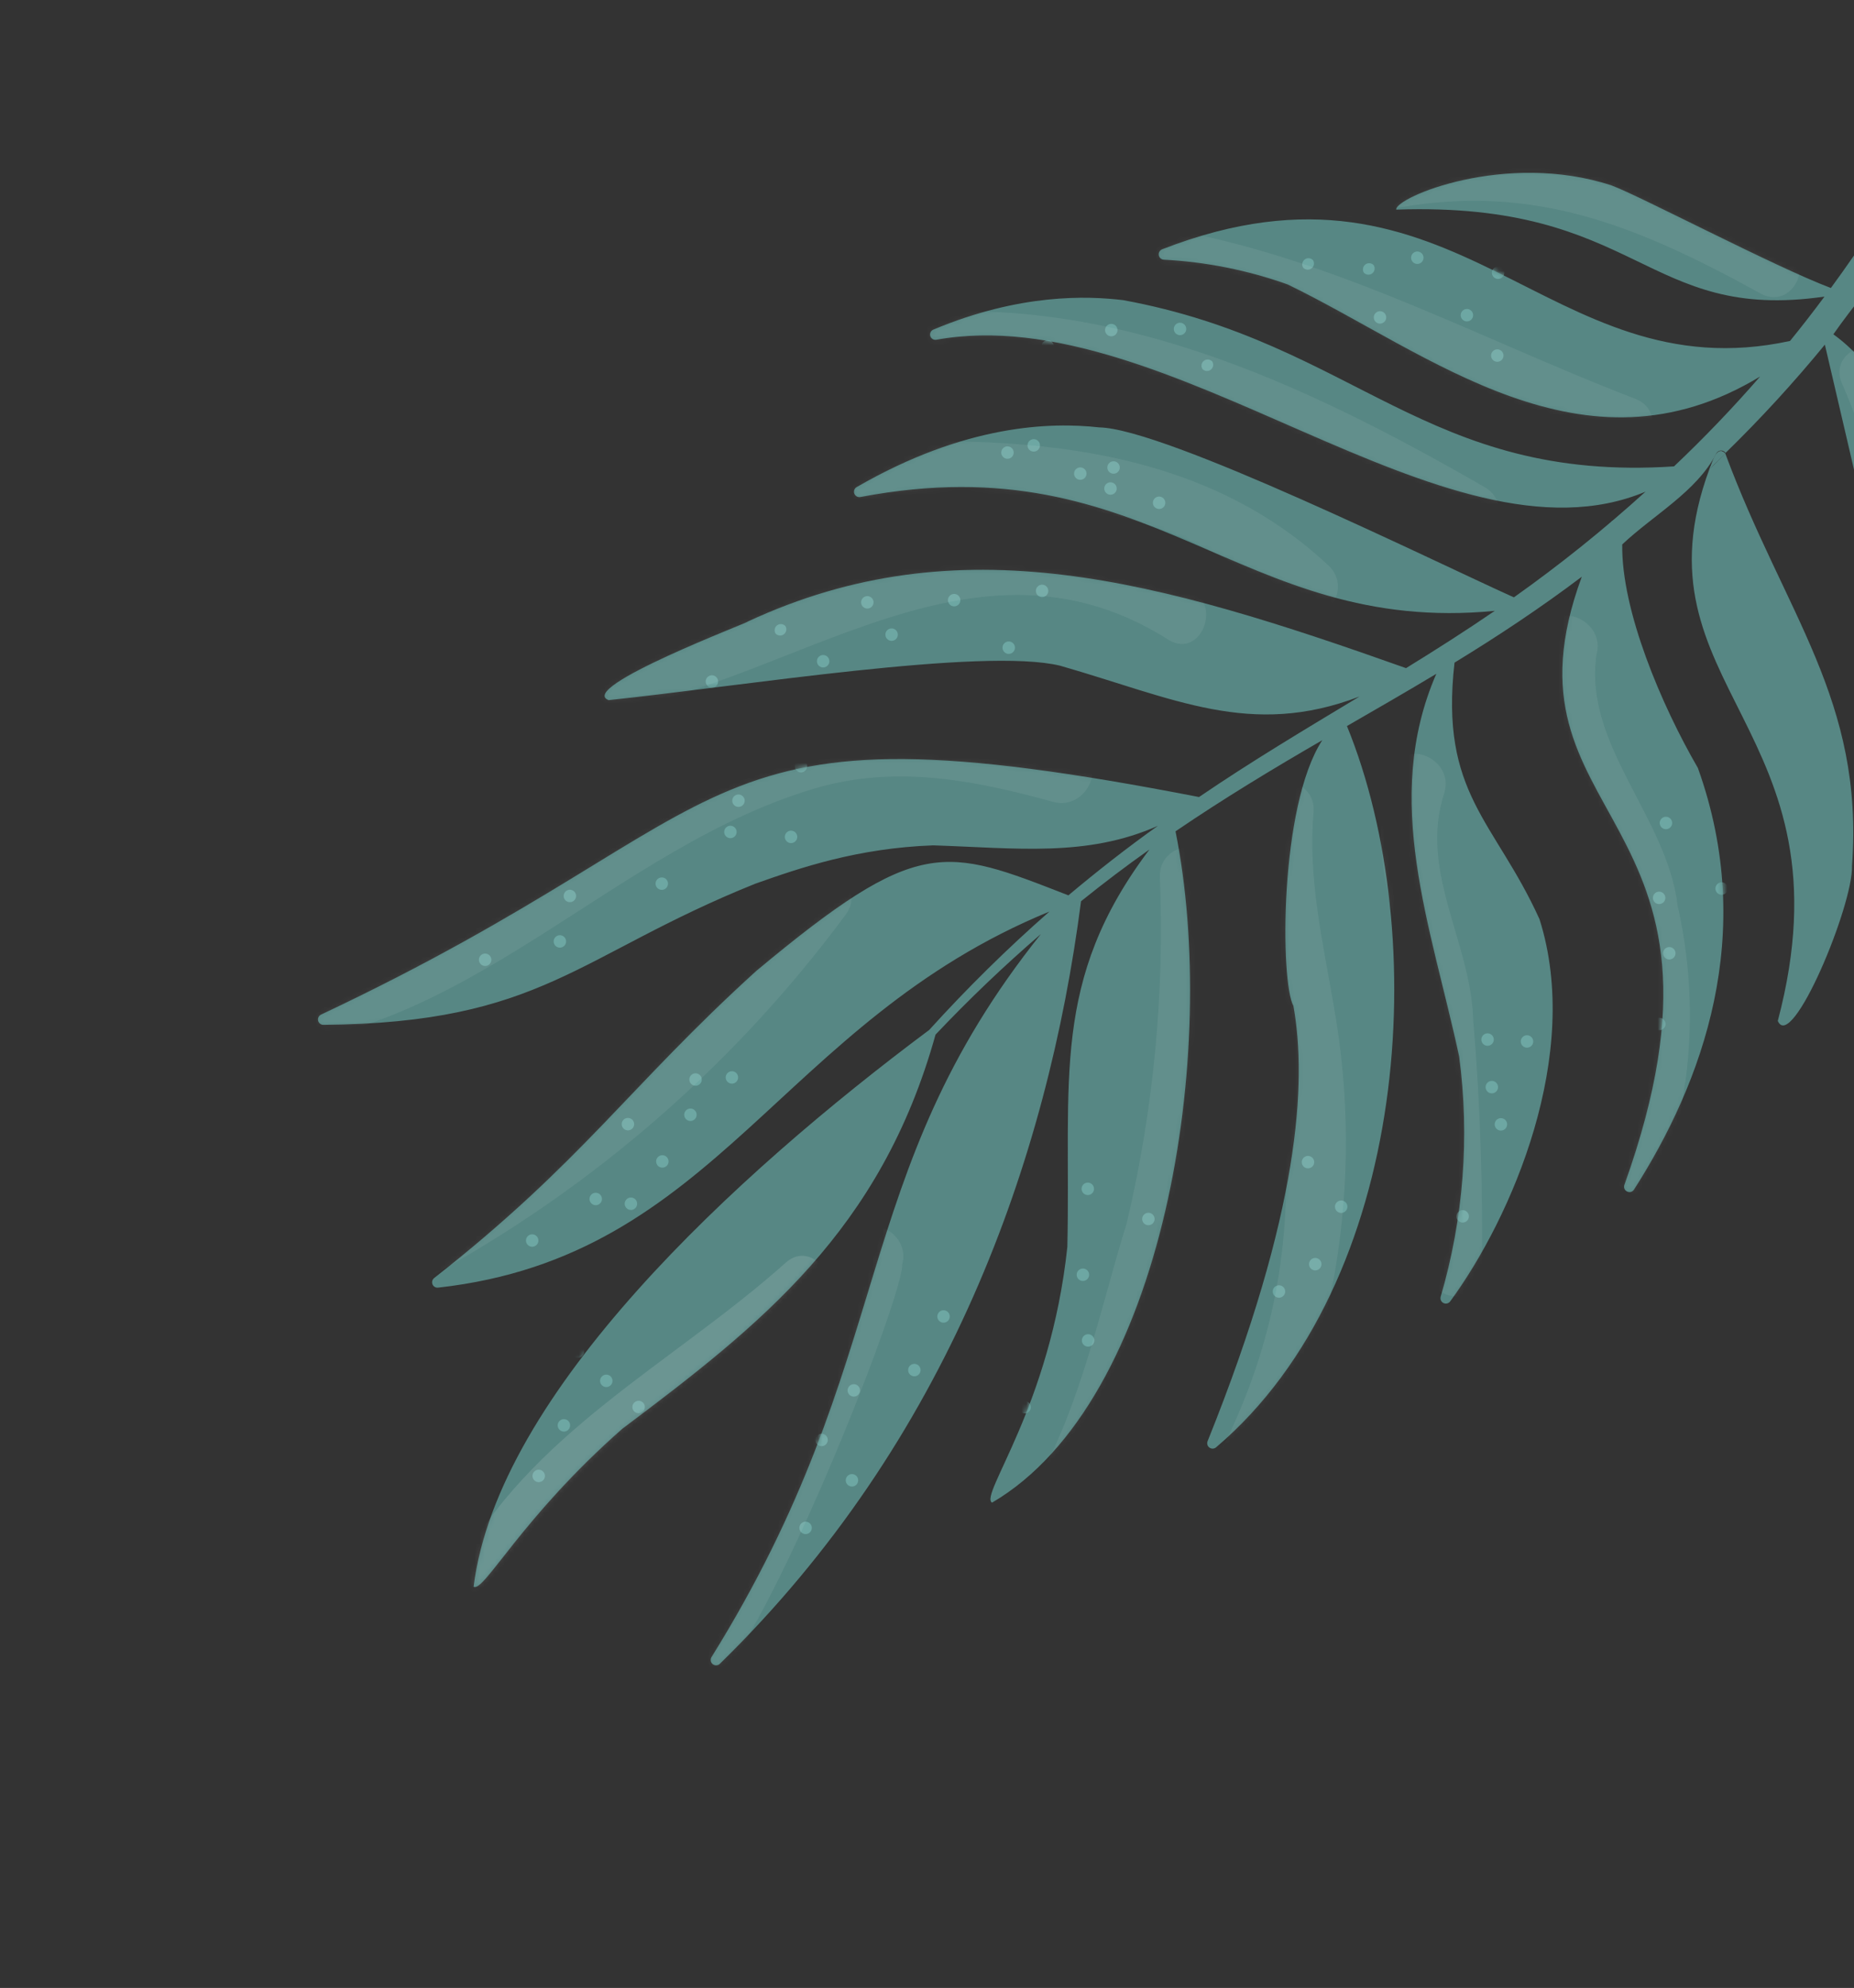 <svg xmlns="http://www.w3.org/2000/svg" width="373" height="400" viewBox="0 0 373 400" fill="none"><rect x="0" y="0" width="373" height="400" fill="#333333" stroke="none"/><g clip-path="url(#clip0_235_3700)"><path d="M343.932 94.317C345.086 93.349 346.066 92.29 347.107 91.259C359.194 123.767 375.029 140.78 372.601 174.223C372.835 182.209 360.454 211.854 357.669 205.421C373.301 146.242 327.646 138.333 343.932 94.317Z" fill="#578784"></path><path d="M336.787 93.843C342.855 88.094 348.631 82.065 354.113 75.759C318.498 97.357 287.68 71.093 259.051 57.23C251.028 54.372 242.632 52.695 234.126 52.253C233.881 52.235 233.649 52.135 233.468 51.968C233.287 51.802 233.168 51.578 233.131 51.335C233.093 51.092 233.14 50.843 233.263 50.63C233.386 50.416 233.577 50.251 233.806 50.161C293.546 26.916 311.068 79.228 360.126 68.607C362.509 65.683 364.81 62.708 367.064 59.676C330.822 64.927 329.951 40.486 280.892 42.18C280.68 39.702 302.933 30.344 324.189 37.299C329.866 39.377 356.963 53.642 368.348 57.95C374.815 49.119 380.778 39.931 386.209 30.429C387.069 28.665 390.722 32.127 391.732 32.322C388.179 44.489 376.476 56.318 368.85 67.263C384.222 78.43 396.654 108.819 394.111 128.889C394.155 136.718 391.871 167.662 387.689 162.775C381.027 128.623 374.311 99.984 367.139 69.348C360.887 76.974 354.217 84.248 347.159 91.135C347.055 90.976 346.91 90.848 346.74 90.763C346.57 90.678 346.381 90.641 346.191 90.653C346.002 90.666 345.819 90.729 345.662 90.836C345.505 90.943 345.38 91.09 345.298 91.261C341.301 98.963 332.641 103.616 326.371 109.548C326.178 122.906 334.308 141.961 341.593 154.528C353.605 188.024 342.515 217.825 328.711 239.403C328.56 239.616 328.339 239.767 328.086 239.83C327.834 239.893 327.567 239.863 327.335 239.745C327.103 239.628 326.92 239.431 326.821 239.19C326.722 238.949 326.713 238.681 326.796 238.434C354.125 162.101 299.778 166.188 318.235 116.043C310.005 122.264 301.415 127.961 292.628 133.33C289.626 159.764 300.729 165.095 309.729 184.954C318.347 212.134 304.199 244.876 291.771 261.837C291.623 262.046 291.407 262.195 291.16 262.26C290.913 262.324 290.651 262.299 290.421 262.19C290.19 262.08 290.006 261.893 289.9 261.661C289.794 261.429 289.773 261.166 289.841 260.92C294.438 245.239 295.705 228.769 293.559 212.568C287.911 186.278 277.932 160.967 288.968 135.577C283.011 139.162 276.989 142.624 270.988 146.088C288.118 188.071 283.713 258.001 244.691 291.191C244.511 291.357 244.28 291.457 244.036 291.475C243.791 291.492 243.548 291.427 243.346 291.289C243.144 291.151 242.994 290.949 242.921 290.715C242.848 290.481 242.857 290.23 242.945 290.002C261.54 243.793 262.955 217.787 260.215 202.388C257.56 197.655 257.361 162.208 266.024 148.937C255.992 154.743 246.07 160.752 236.499 167.272C245.355 211.322 234.442 281.957 199.584 302.349C196.958 300.837 211.335 282.987 214.735 250.89C215.49 217.257 211.303 197.37 231.251 170.93C226.548 174.261 221.962 177.731 217.492 181.339C210.719 233.573 190.68 289.962 144.863 334.735C144.679 334.934 144.428 335.056 144.158 335.079C143.889 335.102 143.621 335.024 143.406 334.859C143.192 334.694 143.047 334.456 142.999 334.19C142.951 333.923 143.005 333.649 143.149 333.42C180.921 272.667 170.274 236.885 209.421 187.937C202.014 194.318 194.938 201.072 188.218 208.174C177.212 247.679 152.959 266.602 125.222 287.466C104.946 305.293 97.344 320.484 95.28 319.267C100.126 280.293 147.911 236.365 186.954 207.229C194.55 198.835 202.623 190.883 211.131 183.414C156.763 205.749 144.435 252.793 88.197 259.078C87.959 259.118 87.715 259.077 87.502 258.963C87.29 258.848 87.122 258.666 87.025 258.446C86.928 258.225 86.907 257.978 86.965 257.745C87.024 257.511 87.159 257.303 87.349 257.154C117.282 233.66 126.433 218.721 152.119 195.39C184.877 168.068 189.913 170.39 214.944 180.154C220.712 175.312 226.749 170.579 232.939 166.17C218.613 172.531 204.474 170.634 187.736 170.093C172.474 170.653 160.989 174.611 151.953 177.81C115.965 192.288 109.202 205.831 65.036 206.209C64.793 206.204 64.558 206.118 64.37 205.963C64.182 205.808 64.051 205.595 63.999 205.357C63.947 205.119 63.976 204.871 64.083 204.652C64.189 204.433 64.366 204.256 64.585 204.149C153.427 162.276 136.607 140.014 241.228 160.372C251.732 153.206 262.649 146.697 273.528 140.141C251.603 148.555 236.204 140.518 213.258 133.939C197.697 130.208 149.037 138.095 122.441 140.873C115.916 138.347 151.216 125.017 150.375 125.093C193.035 105.233 232.979 116.716 282.878 134.436C288.934 130.709 294.912 126.89 300.733 122.908C249.072 127.946 231.81 88.828 173.059 100.014C172.807 100.053 172.549 100.001 172.331 99.868C172.113 99.734 171.949 99.529 171.868 99.287C171.787 99.044 171.794 98.781 171.888 98.544C171.981 98.306 172.156 98.109 172.381 97.988C194.278 85.349 211.379 84.917 221.153 85.995C234.38 86.219 288.32 112.876 304.573 120.196C313.819 113.64 322.665 106.537 331.062 98.924C290.72 115.876 235.157 59.923 188.341 68.366C188.078 68.405 187.811 68.345 187.59 68.197C187.369 68.049 187.211 67.825 187.147 67.567C187.083 67.309 187.117 67.037 187.242 66.803C187.368 66.569 187.576 66.39 187.826 66.301C205.171 59.037 218.749 59.517 225.975 60.393C272.757 68.989 286.84 97.127 336.787 93.843Z" fill="#578784"></path><mask id="mask0_235_3700" style="mask-type:luminance" maskUnits="userSpaceOnUse" x="63" y="29" width="332" height="307"><path d="M336.787 93.844C342.855 88.094 348.631 82.066 354.113 75.759C318.498 97.358 287.68 71.094 259.051 57.23C251.028 54.372 242.632 52.696 234.126 52.253C233.881 52.236 233.649 52.136 233.468 51.969C233.287 51.802 233.168 51.579 233.131 51.335C233.093 51.092 233.14 50.843 233.263 50.63C233.386 50.417 233.577 50.252 233.806 50.162C293.546 26.917 311.068 79.229 360.126 68.608C362.509 65.683 364.81 62.709 367.064 59.677C330.822 64.927 329.951 40.486 280.892 42.18C280.68 39.703 302.933 30.345 324.189 37.3C329.866 39.378 356.963 53.642 368.348 57.95C374.815 49.12 380.778 39.932 386.209 30.429C387.069 28.666 390.722 32.128 391.732 32.323C388.179 44.489 376.476 56.318 368.85 67.263C384.222 78.43 396.654 108.82 394.111 128.889C394.155 136.719 391.871 167.663 387.689 162.775C381.027 128.624 374.311 99.984 367.139 69.348C360.887 76.975 354.217 84.249 347.159 91.135C347.055 90.976 346.91 90.848 346.74 90.763C346.57 90.679 346.381 90.641 346.191 90.654C346.002 90.667 345.819 90.73 345.662 90.837C345.505 90.943 345.38 91.09 345.298 91.261C341.301 98.963 332.641 103.617 326.371 109.548C326.178 122.906 334.308 141.962 341.593 154.529C353.605 188.025 342.515 217.826 328.711 239.404C328.56 239.616 328.339 239.768 328.086 239.831C327.834 239.894 327.567 239.863 327.335 239.746C327.103 239.628 326.92 239.431 326.821 239.19C326.722 238.95 326.713 238.681 326.796 238.435C354.125 162.101 299.778 166.188 318.235 116.044C310.005 122.264 301.415 127.961 292.628 133.331C289.626 159.764 300.729 165.095 309.729 184.954C318.347 212.135 304.199 244.876 291.771 261.838C291.623 262.046 291.407 262.196 291.16 262.26C290.913 262.325 290.651 262.3 290.421 262.19C290.19 262.081 290.006 261.893 289.9 261.661C289.794 261.429 289.773 261.167 289.841 260.921C294.438 245.239 295.705 228.769 293.559 212.569C287.911 186.278 277.932 160.967 288.968 135.577C283.011 139.162 276.989 142.625 270.988 146.089C288.118 188.071 283.713 258.002 244.691 291.191C244.511 291.357 244.28 291.457 244.036 291.475C243.791 291.493 243.548 291.428 243.346 291.29C243.144 291.152 242.994 290.949 242.921 290.716C242.848 290.482 242.857 290.23 242.945 290.002C261.54 243.793 262.955 217.788 260.215 202.388C257.56 197.656 257.361 162.208 266.024 148.938C255.992 154.744 246.07 160.752 236.499 167.272C245.355 211.323 234.442 281.958 199.584 302.35C196.958 300.838 211.335 282.988 214.735 250.89C215.49 217.258 211.303 197.371 231.251 170.93C226.548 174.261 221.962 177.731 217.492 181.34C210.719 233.573 190.68 289.962 144.863 334.736C144.679 334.934 144.428 335.057 144.158 335.08C143.889 335.103 143.621 335.024 143.406 334.86C143.192 334.695 143.047 334.456 142.999 334.19C142.951 333.924 143.005 333.649 143.149 333.421C180.921 272.667 170.274 236.885 209.421 187.937C202.014 194.318 194.938 201.073 188.218 208.174C177.212 247.679 152.959 266.602 125.222 287.467C104.946 305.293 97.344 320.485 95.28 319.268C100.126 280.294 147.911 236.366 186.954 207.23C194.55 198.835 202.623 190.884 211.131 183.414C156.763 205.749 144.435 252.794 88.197 259.078C87.959 259.118 87.715 259.078 87.502 258.963C87.29 258.849 87.122 258.667 87.025 258.446C86.928 258.226 86.907 257.979 86.965 257.745C87.024 257.511 87.159 257.303 87.349 257.155C117.282 233.66 126.433 218.722 152.119 195.39C184.877 168.069 189.913 170.39 214.944 180.155C220.712 175.313 226.749 170.58 232.939 166.17C218.613 172.532 204.474 170.635 187.736 170.093C172.474 170.653 160.989 174.611 151.953 177.811C115.965 192.288 109.202 205.831 65.036 206.21C64.793 206.205 64.558 206.118 64.37 205.963C64.182 205.809 64.051 205.595 63.999 205.358C63.947 205.12 63.976 204.871 64.083 204.652C64.189 204.433 64.366 204.256 64.585 204.15C153.427 162.277 136.607 140.014 241.228 160.372C251.732 153.207 262.649 146.697 273.528 140.142C251.603 148.555 236.204 140.519 213.258 133.94C197.697 130.208 149.037 138.095 122.441 140.873C115.916 138.347 151.216 125.018 150.375 125.094C193.035 105.233 232.979 116.717 282.878 134.436C288.934 130.71 294.912 126.891 300.733 122.909C249.072 127.947 231.81 88.828 173.059 100.015C172.807 100.053 172.549 100.001 172.331 99.868C172.113 99.735 171.949 99.529 171.868 99.287C171.787 99.045 171.794 98.782 171.888 98.544C171.981 98.307 172.156 98.11 172.381 97.988C194.278 85.349 211.379 84.918 221.153 85.995C234.38 86.219 288.32 112.877 304.573 120.197C313.819 113.641 322.665 106.537 331.062 98.925C290.72 115.877 235.157 59.923 188.341 68.367C188.078 68.406 187.811 68.345 187.59 68.197C187.369 68.05 187.211 67.825 187.147 67.567C187.083 67.309 187.117 67.037 187.242 66.803C187.368 66.569 187.576 66.39 187.826 66.301C205.171 59.038 218.749 59.517 225.975 60.394C272.757 68.989 286.84 97.128 336.787 93.844Z" fill="white"></path></mask><g mask="url(#mask0_235_3700)"><path d="M122.974 277.082C122.773 276.817 122.476 276.644 122.147 276.599C121.818 276.554 121.485 276.642 121.221 276.843C120.956 277.044 120.783 277.342 120.738 277.67C120.693 277.999 120.781 278.333 120.982 278.597C121.183 278.861 121.48 279.035 121.809 279.079C122.138 279.124 122.472 279.036 122.736 278.835C123 278.635 123.174 278.337 123.218 278.008C123.263 277.679 123.175 277.346 122.974 277.082Z" fill="#6DA7A3"></path><path d="M114.452 286.045C114.353 285.914 114.23 285.803 114.088 285.719C113.946 285.636 113.79 285.581 113.627 285.558C113.464 285.534 113.299 285.544 113.139 285.585C112.98 285.625 112.83 285.697 112.699 285.796C112.568 285.895 112.457 286.018 112.373 286.16C112.289 286.301 112.234 286.458 112.211 286.621C112.188 286.784 112.197 286.949 112.238 287.109C112.279 287.268 112.351 287.418 112.45 287.549C112.649 287.815 112.946 287.99 113.275 288.037C113.603 288.083 113.937 287.998 114.203 287.798C114.468 287.599 114.644 287.302 114.69 286.973C114.737 286.645 114.651 286.311 114.452 286.045Z" fill="#6DA7A3"></path><path d="M117.265 271.195C117.065 270.929 116.769 270.754 116.44 270.707C116.111 270.66 115.777 270.746 115.512 270.945C115.246 271.145 115.071 271.442 115.024 271.77C114.977 272.099 115.063 272.433 115.262 272.698C115.462 272.964 115.759 273.139 116.087 273.186C116.416 273.233 116.75 273.147 117.015 272.948C117.281 272.748 117.456 272.452 117.503 272.123C117.55 271.794 117.464 271.46 117.265 271.195Z" fill="#6DA7A3"></path><path d="M109.382 296.219C109.182 295.953 108.886 295.778 108.557 295.731C108.228 295.684 107.894 295.77 107.629 295.969C107.363 296.169 107.188 296.465 107.141 296.794C107.095 297.123 107.18 297.457 107.38 297.722C107.579 297.988 107.876 298.163 108.205 298.21C108.533 298.257 108.867 298.171 109.133 297.972C109.398 297.772 109.574 297.475 109.62 297.147C109.667 296.818 109.581 296.484 109.382 296.219Z" fill="#6DA7A3"></path><path d="M129.483 282.354C129.284 282.088 128.987 281.913 128.659 281.866C128.33 281.819 127.996 281.905 127.73 282.105C127.465 282.304 127.29 282.601 127.243 282.929C127.196 283.258 127.282 283.592 127.481 283.858C127.58 283.989 127.704 284.1 127.845 284.183C127.987 284.267 128.143 284.322 128.306 284.345C128.635 284.392 128.969 284.306 129.234 284.107C129.366 284.008 129.476 283.884 129.56 283.743C129.644 283.601 129.699 283.445 129.722 283.282C129.745 283.119 129.736 282.953 129.695 282.794C129.654 282.635 129.582 282.485 129.483 282.354Z" fill="#6DA7A3"></path><path d="M166.292 288.977C166.093 288.711 165.796 288.536 165.467 288.489C165.138 288.443 164.805 288.528 164.539 288.728C164.274 288.927 164.098 289.224 164.051 289.553C164.005 289.881 164.09 290.215 164.29 290.481C164.389 290.612 164.512 290.723 164.654 290.807C164.795 290.89 164.952 290.945 165.115 290.968C165.277 290.991 165.443 290.982 165.602 290.941C165.762 290.9 165.911 290.829 166.043 290.73C166.174 290.631 166.285 290.507 166.369 290.366C166.452 290.224 166.507 290.068 166.53 289.905C166.554 289.742 166.544 289.576 166.504 289.417C166.463 289.258 166.391 289.108 166.292 288.977Z" fill="#6DA7A3"></path><path d="M163.072 306.668C162.871 306.403 162.573 306.23 162.245 306.185C161.916 306.14 161.582 306.228 161.318 306.429C161.054 306.63 160.88 306.927 160.836 307.256C160.791 307.585 160.879 307.919 161.08 308.183C161.28 308.447 161.578 308.621 161.907 308.665C162.236 308.71 162.569 308.622 162.833 308.421C163.098 308.22 163.271 307.923 163.316 307.594C163.361 307.265 163.273 306.932 163.072 306.668Z" fill="#6DA7A3"></path><path d="M172.405 297.101C172.206 296.836 171.909 296.66 171.58 296.614C171.251 296.567 170.918 296.653 170.652 296.852C170.387 297.052 170.211 297.348 170.164 297.677C170.118 298.006 170.203 298.34 170.403 298.605C170.602 298.871 170.899 299.046 171.228 299.093C171.556 299.14 171.89 299.054 172.156 298.854C172.421 298.655 172.597 298.358 172.644 298.03C172.69 297.701 172.604 297.367 172.405 297.101Z" fill="#6DA7A3"></path><path d="M172.776 279.012C172.577 278.747 172.28 278.571 171.951 278.524C171.623 278.478 171.289 278.563 171.023 278.763C170.758 278.962 170.582 279.259 170.536 279.588C170.489 279.916 170.575 280.25 170.774 280.516C170.973 280.781 171.27 280.957 171.599 281.003C171.928 281.05 172.261 280.964 172.527 280.765C172.792 280.566 172.968 280.269 173.015 279.94C173.061 279.611 172.976 279.278 172.776 279.012Z" fill="#6DA7A3"></path><path d="M184.956 274.922C184.757 274.657 184.46 274.481 184.131 274.435C183.802 274.388 183.469 274.474 183.203 274.673C182.938 274.872 182.762 275.169 182.715 275.498C182.669 275.827 182.754 276.16 182.954 276.426C183.153 276.691 183.45 276.867 183.779 276.914C184.107 276.96 184.441 276.875 184.707 276.675C184.972 276.476 185.148 276.179 185.195 275.85C185.241 275.522 185.156 275.188 184.956 274.922Z" fill="#6DA7A3"></path><path d="M190.827 264.134C190.628 263.869 190.331 263.693 190.002 263.646C189.674 263.6 189.34 263.686 189.074 263.885C188.809 264.084 188.633 264.381 188.587 264.71C188.54 265.039 188.626 265.372 188.825 265.638C189.024 265.903 189.321 266.079 189.65 266.126C189.979 266.172 190.312 266.087 190.578 265.887C190.843 265.688 191.019 265.391 191.066 265.062C191.112 264.734 191.027 264.4 190.827 264.134Z" fill="#6DA7A3"></path><path d="M219.904 268.95C219.703 268.685 219.405 268.512 219.077 268.467C218.748 268.422 218.414 268.51 218.15 268.711C217.886 268.912 217.712 269.21 217.668 269.539C217.623 269.868 217.711 270.201 217.912 270.465C218.011 270.596 218.135 270.706 218.277 270.789C218.419 270.871 218.576 270.925 218.739 270.948C218.902 270.97 219.068 270.96 219.227 270.918C219.385 270.876 219.535 270.803 219.665 270.704C219.796 270.604 219.906 270.48 219.989 270.338C220.072 270.196 220.126 270.039 220.148 269.876C220.17 269.713 220.16 269.548 220.118 269.389C220.076 269.23 220.004 269.081 219.904 268.95Z" fill="#6DA7A3"></path><path d="M207.131 282.385C206.93 282.121 206.632 281.947 206.303 281.903C205.974 281.858 205.641 281.946 205.377 282.147C205.113 282.348 204.939 282.645 204.894 282.974C204.85 283.303 204.937 283.636 205.138 283.901C205.339 284.165 205.637 284.338 205.966 284.383C206.295 284.428 206.628 284.34 206.892 284.139C207.157 283.938 207.33 283.641 207.375 283.312C207.42 282.983 207.332 282.649 207.131 282.385Z" fill="#6DA7A3"></path><path d="M218.866 255.741C218.767 255.61 218.644 255.499 218.502 255.415C218.361 255.332 218.204 255.277 218.041 255.253C217.878 255.23 217.713 255.239 217.553 255.28C217.394 255.321 217.245 255.393 217.113 255.492C216.982 255.591 216.871 255.714 216.787 255.856C216.703 255.997 216.648 256.154 216.625 256.317C216.602 256.479 216.611 256.645 216.652 256.804C216.693 256.964 216.765 257.113 216.864 257.245C217.063 257.51 217.36 257.686 217.689 257.732C218.017 257.779 218.351 257.693 218.617 257.494C218.882 257.295 219.058 256.998 219.104 256.669C219.151 256.34 219.065 256.007 218.866 255.741Z" fill="#6DA7A3"></path><path d="M232.042 244.522C231.843 244.256 231.546 244.081 231.217 244.034C230.888 243.987 230.555 244.073 230.289 244.273C230.024 244.472 229.848 244.769 229.801 245.097C229.755 245.426 229.84 245.76 230.04 246.026C230.239 246.291 230.536 246.467 230.865 246.513C231.193 246.56 231.527 246.474 231.793 246.275C232.058 246.075 232.234 245.779 232.28 245.45C232.327 245.121 232.241 244.787 232.042 244.522Z" fill="#6DA7A3"></path><path d="M219.85 238.454C219.651 238.188 219.354 238.013 219.026 237.966C218.697 237.92 218.363 238.005 218.097 238.205C217.832 238.404 217.656 238.701 217.61 239.03C217.563 239.358 217.649 239.692 217.848 239.958C217.947 240.089 218.071 240.2 218.212 240.284C218.354 240.367 218.51 240.422 218.673 240.445C218.836 240.469 219.002 240.459 219.161 240.418C219.32 240.378 219.47 240.306 219.601 240.207C219.733 240.108 219.843 239.985 219.927 239.843C220.011 239.701 220.066 239.545 220.089 239.382C220.112 239.219 220.103 239.054 220.062 238.894C220.021 238.735 219.949 238.585 219.85 238.454Z" fill="#6DA7A3"></path><path d="M270.831 242.049C270.632 241.783 270.335 241.608 270.006 241.561C269.677 241.514 269.344 241.6 269.078 241.799C268.813 241.999 268.637 242.296 268.59 242.624C268.544 242.953 268.629 243.287 268.829 243.552C269.028 243.818 269.325 243.993 269.654 244.04C269.982 244.087 270.316 244.001 270.582 243.802C270.847 243.602 271.023 243.306 271.07 242.977C271.116 242.648 271.031 242.314 270.831 242.049Z" fill="#6DA7A3"></path><path d="M265.612 253.61C265.413 253.344 265.116 253.169 264.787 253.122C264.458 253.075 264.125 253.161 263.859 253.36C263.594 253.56 263.418 253.857 263.371 254.185C263.325 254.514 263.41 254.848 263.61 255.113C263.709 255.245 263.832 255.356 263.974 255.439C264.115 255.523 264.272 255.578 264.435 255.601C264.598 255.624 264.763 255.615 264.923 255.574C265.082 255.533 265.231 255.461 265.363 255.363C265.494 255.264 265.605 255.14 265.689 254.999C265.772 254.857 265.827 254.701 265.851 254.538C265.874 254.375 265.865 254.209 265.824 254.05C265.783 253.891 265.711 253.741 265.612 253.61Z" fill="#6DA7A3"></path><path d="M264.151 233.084C264.053 232.952 263.929 232.842 263.787 232.758C263.646 232.674 263.489 232.619 263.327 232.596C263.164 232.573 262.998 232.582 262.839 232.623C262.68 232.664 262.53 232.736 262.398 232.835C262.267 232.933 262.156 233.057 262.073 233.199C261.989 233.34 261.934 233.497 261.911 233.659C261.888 233.822 261.897 233.988 261.938 234.147C261.979 234.306 262.05 234.456 262.149 234.588C262.349 234.853 262.645 235.028 262.974 235.075C263.303 235.122 263.637 235.036 263.902 234.837C264.168 234.637 264.343 234.341 264.39 234.012C264.437 233.683 264.351 233.349 264.151 233.084Z" fill="#6DA7A3"></path><path d="M258.311 259.109C258.112 258.844 257.815 258.668 257.486 258.622C257.158 258.575 256.824 258.661 256.558 258.86C256.293 259.059 256.117 259.356 256.071 259.685C256.024 260.014 256.11 260.347 256.309 260.613C256.509 260.878 256.805 261.054 257.134 261.101C257.463 261.147 257.797 261.062 258.062 260.862C258.328 260.663 258.503 260.366 258.55 260.037C258.596 259.709 258.511 259.375 258.311 259.109Z" fill="#6DA7A3"></path><path d="M300.28 208.419C300.081 208.154 299.784 207.978 299.455 207.932C299.127 207.885 298.793 207.971 298.527 208.17C298.262 208.369 298.086 208.666 298.04 208.995C297.993 209.324 298.079 209.658 298.278 209.923C298.478 210.189 298.774 210.364 299.103 210.411C299.432 210.457 299.766 210.372 300.031 210.172C300.297 209.973 300.472 209.676 300.519 209.347C300.565 209.019 300.48 208.685 300.28 208.419Z" fill="#6DA7A3"></path><path d="M302.964 225.481C302.764 225.216 302.468 225.04 302.139 224.994C301.81 224.947 301.476 225.033 301.211 225.232C300.945 225.431 300.77 225.728 300.723 226.057C300.676 226.386 300.762 226.72 300.961 226.985C301.161 227.251 301.458 227.426 301.786 227.473C302.115 227.519 302.449 227.434 302.714 227.234C302.98 227.035 303.155 226.738 303.202 226.409C303.249 226.081 303.163 225.747 302.964 225.481Z" fill="#6DA7A3"></path><path d="M308.214 208.802C308.014 208.536 307.718 208.361 307.389 208.314C307.06 208.267 306.726 208.353 306.461 208.552C306.195 208.752 306.02 209.049 305.973 209.377C305.926 209.706 306.012 210.04 306.211 210.305C306.411 210.571 306.708 210.746 307.036 210.793C307.365 210.84 307.699 210.754 307.964 210.555C308.23 210.355 308.405 210.058 308.452 209.73C308.499 209.401 308.413 209.067 308.214 208.802Z" fill="#6DA7A3"></path><path d="M301.136 217.988C300.936 217.722 300.639 217.547 300.311 217.5C299.982 217.453 299.648 217.539 299.383 217.738C299.117 217.938 298.942 218.235 298.895 218.563C298.848 218.892 298.934 219.226 299.133 219.491C299.333 219.757 299.629 219.932 299.958 219.979C300.287 220.026 300.621 219.94 300.886 219.741C301.152 219.541 301.327 219.244 301.374 218.916C301.421 218.587 301.335 218.253 301.136 217.988Z" fill="#6DA7A3"></path><path d="M295.273 243.99C295.073 243.724 294.776 243.549 294.448 243.502C294.119 243.455 293.785 243.541 293.52 243.74C293.254 243.94 293.079 244.236 293.032 244.565C292.985 244.894 293.071 245.228 293.27 245.493C293.47 245.759 293.766 245.934 294.095 245.981C294.424 246.028 294.758 245.942 295.023 245.743C295.289 245.543 295.464 245.246 295.511 244.918C295.558 244.589 295.472 244.255 295.273 243.99Z" fill="#6DA7A3"></path><path d="M334.843 205.288C334.643 205.023 334.346 204.848 334.018 204.801C333.689 204.754 333.355 204.84 333.09 205.039C332.824 205.239 332.649 205.535 332.602 205.864C332.555 206.193 332.641 206.527 332.84 206.792C333.04 207.058 333.337 207.233 333.665 207.28C333.994 207.327 334.328 207.241 334.593 207.041C334.859 206.842 335.034 206.545 335.081 206.217C335.128 205.888 335.042 205.554 334.843 205.288Z" fill="#6DA7A3"></path><path d="M336.834 191.051C336.633 190.787 336.335 190.613 336.006 190.568C335.677 190.524 335.344 190.611 335.08 190.812C334.816 191.013 334.642 191.311 334.597 191.64C334.553 191.969 334.64 192.302 334.841 192.566C335.042 192.83 335.34 193.004 335.669 193.049C335.998 193.093 336.331 193.006 336.595 192.805C336.859 192.604 337.033 192.306 337.078 191.977C337.122 191.648 337.035 191.315 336.834 191.051Z" fill="#6DA7A3"></path><path d="M347.378 178.03C347.178 177.765 346.882 177.589 346.553 177.542C346.224 177.496 345.89 177.581 345.625 177.781C345.359 177.98 345.184 178.277 345.137 178.606C345.09 178.935 345.176 179.268 345.376 179.534C345.575 179.799 345.872 179.975 346.2 180.022C346.529 180.068 346.863 179.983 347.128 179.783C347.394 179.584 347.569 179.287 347.616 178.958C347.663 178.629 347.577 178.296 347.378 178.03Z" fill="#6DA7A3"></path><path d="M334.791 179.904C334.59 179.64 334.292 179.466 333.963 179.421C333.634 179.377 333.301 179.464 333.037 179.665C332.773 179.866 332.599 180.164 332.554 180.493C332.51 180.822 332.597 181.155 332.798 181.419C332.898 181.55 333.022 181.66 333.164 181.743C333.306 181.826 333.463 181.88 333.626 181.902C333.789 181.924 333.954 181.914 334.113 181.872C334.272 181.83 334.421 181.757 334.552 181.658C334.683 181.558 334.793 181.434 334.876 181.292C334.959 181.15 335.013 180.993 335.035 180.83C335.057 180.667 335.047 180.502 335.005 180.343C334.963 180.184 334.89 180.035 334.791 179.904Z" fill="#6DA7A3"></path><path d="M336.167 164.842C335.968 164.577 335.671 164.401 335.342 164.354C335.013 164.308 334.68 164.394 334.414 164.593C334.149 164.792 333.973 165.089 333.926 165.418C333.88 165.747 333.965 166.08 334.165 166.346C334.364 166.611 334.661 166.787 334.99 166.834C335.318 166.88 335.652 166.795 335.918 166.595C336.183 166.396 336.359 166.099 336.405 165.77C336.452 165.441 336.366 165.108 336.167 164.842Z" fill="#6DA7A3"></path><path d="M364.804 152.171C364.604 151.906 364.308 151.73 363.979 151.684C363.65 151.637 363.316 151.723 363.051 151.922C362.785 152.121 362.61 152.418 362.563 152.747C362.516 153.076 362.602 153.409 362.802 153.675C362.9 153.806 363.024 153.917 363.165 154.001C363.307 154.085 363.464 154.139 363.626 154.163C363.789 154.186 363.955 154.177 364.114 154.136C364.273 154.095 364.423 154.023 364.555 153.924C364.686 153.825 364.797 153.702 364.88 153.56C364.964 153.419 365.019 153.262 365.042 153.099C365.065 152.937 365.056 152.771 365.015 152.612C364.974 152.452 364.903 152.303 364.804 152.171Z" fill="#6DA7A3"></path><path d="M365.818 175.492C365.617 175.227 365.32 175.054 364.991 175.009C364.662 174.964 364.329 175.052 364.064 175.253C363.8 175.454 363.626 175.752 363.582 176.081C363.537 176.41 363.625 176.743 363.826 177.007C363.925 177.138 364.049 177.248 364.191 177.331C364.333 177.413 364.49 177.467 364.653 177.49C364.816 177.512 364.982 177.502 365.141 177.46C365.3 177.418 365.449 177.345 365.58 177.246C365.71 177.146 365.82 177.022 365.903 176.88C365.986 176.738 366.04 176.581 366.062 176.418C366.084 176.255 366.074 176.09 366.032 175.931C365.99 175.772 365.918 175.623 365.818 175.492Z" fill="#6DA7A3"></path><path d="M372.74 157.643C372.539 157.379 372.242 157.205 371.913 157.161C371.584 157.116 371.251 157.204 370.986 157.404C370.722 157.605 370.549 157.903 370.504 158.232C370.459 158.561 370.547 158.894 370.748 159.158C370.949 159.423 371.246 159.596 371.575 159.641C371.904 159.686 372.237 159.598 372.502 159.397C372.766 159.196 372.939 158.898 372.984 158.569C373.029 158.241 372.941 157.907 372.74 157.643Z" fill="#6DA7A3"></path><path d="M368.081 164.977C367.881 164.711 367.585 164.536 367.256 164.489C366.927 164.443 366.593 164.528 366.328 164.728C366.062 164.927 365.887 165.224 365.84 165.553C365.793 165.881 365.879 166.215 366.079 166.481C366.177 166.612 366.301 166.723 366.443 166.807C366.584 166.89 366.741 166.945 366.904 166.968C367.066 166.991 367.232 166.982 367.391 166.941C367.551 166.901 367.7 166.829 367.832 166.73C367.963 166.631 368.074 166.507 368.157 166.366C368.241 166.224 368.296 166.068 368.319 165.905C368.342 165.742 368.333 165.577 368.292 165.417C368.251 165.258 368.18 165.108 368.081 164.977Z" fill="#6DA7A3"></path><path d="M356.05 142.234C355.85 141.969 355.554 141.793 355.225 141.747C354.896 141.7 354.562 141.786 354.297 141.985C354.031 142.184 353.856 142.481 353.809 142.81C353.762 143.139 353.848 143.472 354.048 143.738C354.247 144.003 354.544 144.179 354.873 144.226C355.201 144.272 355.535 144.187 355.801 143.987C356.066 143.788 356.242 143.491 356.288 143.162C356.335 142.834 356.249 142.5 356.05 142.234Z" fill="#6DA7A3"></path><path d="M359.888 135.513C359.688 135.249 359.39 135.075 359.061 135.031C358.732 134.986 358.399 135.074 358.135 135.275C357.87 135.476 357.697 135.773 357.652 136.102C357.607 136.431 357.695 136.764 357.896 137.028C358.097 137.293 358.395 137.466 358.723 137.511C359.052 137.556 359.386 137.468 359.65 137.267C359.914 137.066 360.088 136.768 360.132 136.44C360.177 136.111 360.089 135.777 359.888 135.513Z" fill="#6DA7A3"></path><path d="M302.233 70.792C302.034 70.526 301.737 70.351 301.409 70.304C301.08 70.257 300.746 70.343 300.48 70.543C300.215 70.742 300.04 71.039 299.993 71.368C299.946 71.696 300.032 72.03 300.231 72.296C300.431 72.561 300.727 72.737 301.056 72.783C301.385 72.83 301.719 72.744 301.984 72.545C302.25 72.345 302.425 72.049 302.472 71.72C302.519 71.391 302.433 71.057 302.233 70.792Z" fill="#6DA7A3"></path><path d="M302.396 54.117C302.195 53.853 301.898 53.679 301.569 53.635C301.24 53.59 300.907 53.678 300.642 53.879C300.378 54.08 300.205 54.377 300.16 54.706C300.115 55.035 300.203 55.368 300.404 55.633C300.605 55.897 300.902 56.07 301.231 56.115C301.56 56.16 301.893 56.072 302.158 55.871C302.422 55.67 302.595 55.373 302.64 55.044C302.685 54.715 302.597 54.381 302.396 54.117Z" fill="#6DA7A3"></path><path d="M296.124 62.668C295.924 62.403 295.628 62.227 295.299 62.181C294.97 62.134 294.636 62.22 294.371 62.419C294.105 62.618 293.93 62.915 293.883 63.244C293.836 63.573 293.922 63.907 294.122 64.172C294.321 64.438 294.618 64.613 294.946 64.66C295.275 64.706 295.609 64.621 295.875 64.421C296.14 64.222 296.316 63.925 296.362 63.596C296.409 63.268 296.323 62.934 296.124 62.668Z" fill="#6DA7A3"></path><path d="M278.635 63.109C278.535 62.978 278.411 62.868 278.269 62.785C278.127 62.703 277.97 62.648 277.807 62.626C277.644 62.604 277.479 62.614 277.32 62.656C277.161 62.698 277.012 62.771 276.881 62.87C276.75 62.97 276.64 63.094 276.557 63.236C276.475 63.378 276.421 63.535 276.398 63.698C276.376 63.861 276.386 64.026 276.428 64.185C276.47 64.344 276.543 64.493 276.642 64.624C276.843 64.888 277.141 65.062 277.47 65.107C277.799 65.151 278.132 65.064 278.396 64.863C278.66 64.662 278.834 64.364 278.879 64.035C278.923 63.706 278.836 63.373 278.635 63.109Z" fill="#6DA7A3"></path><path d="M286.143 51.106C285.944 50.84 285.647 50.665 285.318 50.618C284.99 50.571 284.656 50.657 284.39 50.857C284.125 51.056 283.949 51.353 283.903 51.681C283.856 52.01 283.942 52.344 284.141 52.61C284.341 52.875 284.637 53.05 284.966 53.097C285.295 53.144 285.629 53.058 285.894 52.859C286.16 52.659 286.335 52.363 286.382 52.034C286.429 51.705 286.343 51.371 286.143 51.106Z" fill="#6DA7A3"></path><path d="M276.376 53.364C276.167 53.135 275.879 52.991 275.57 52.962C275.26 52.933 274.951 53.02 274.702 53.207C274.453 53.394 274.283 53.666 274.225 53.971C274.166 54.277 274.223 54.593 274.386 54.858C274.595 55.088 274.883 55.232 275.192 55.261C275.502 55.29 275.811 55.203 276.06 55.016C276.309 54.829 276.479 54.557 276.537 54.251C276.596 53.946 276.538 53.63 276.376 53.364Z" fill="#6DA7A3"></path><path d="M264.169 52.363C263.959 52.133 263.672 51.99 263.362 51.961C263.053 51.931 262.743 52.019 262.495 52.205C262.246 52.392 262.076 52.665 262.017 52.97C261.959 53.275 262.016 53.592 262.178 53.857C262.388 54.087 262.675 54.23 262.985 54.259C263.295 54.289 263.604 54.201 263.853 54.015C264.101 53.828 264.272 53.555 264.33 53.25C264.389 52.945 264.331 52.628 264.169 52.363Z" fill="#6DA7A3"></path><path d="M238.405 65.434C238.206 65.169 237.909 64.993 237.58 64.947C237.252 64.9 236.918 64.986 236.652 65.185C236.387 65.385 236.211 65.681 236.165 66.01C236.118 66.339 236.204 66.673 236.403 66.938C236.603 67.204 236.899 67.379 237.228 67.426C237.557 67.472 237.891 67.387 238.156 67.187C238.422 66.988 238.597 66.691 238.644 66.362C238.691 66.034 238.605 65.7 238.405 65.434Z" fill="#6DA7A3"></path><path d="M243.896 72.745C243.686 72.515 243.398 72.372 243.089 72.342C242.779 72.313 242.47 72.401 242.221 72.587C241.973 72.774 241.802 73.046 241.744 73.352C241.685 73.657 241.743 73.974 241.905 74.239C242.114 74.469 242.402 74.612 242.712 74.641C243.021 74.67 243.33 74.583 243.579 74.397C243.828 74.21 243.998 73.937 244.057 73.632C244.115 73.326 244.058 73.01 243.896 72.745Z" fill="#6DA7A3"></path><path d="M224.572 65.66C224.473 65.529 224.349 65.419 224.207 65.336C224.065 65.253 223.908 65.199 223.745 65.177C223.582 65.155 223.416 65.165 223.257 65.207C223.098 65.249 222.949 65.322 222.818 65.421C222.688 65.52 222.578 65.645 222.495 65.787C222.412 65.929 222.358 66.086 222.336 66.249C222.314 66.411 222.324 66.577 222.366 66.736C222.408 66.895 222.48 67.044 222.58 67.175C222.781 67.439 223.078 67.613 223.407 67.657C223.736 67.702 224.069 67.615 224.334 67.414C224.598 67.213 224.772 66.915 224.816 66.586C224.861 66.257 224.773 65.924 224.572 65.66Z" fill="#6DA7A3"></path><path d="M211.776 68.948C211.577 68.682 211.28 68.507 210.951 68.46C210.623 68.413 210.289 68.499 210.023 68.698C209.758 68.898 209.582 69.195 209.536 69.523C209.489 69.852 209.575 70.186 209.774 70.451C209.974 70.717 210.27 70.892 210.599 70.939C210.928 70.986 211.262 70.9 211.527 70.701C211.793 70.501 211.968 70.204 212.015 69.876C212.062 69.547 211.976 69.213 211.776 68.948Z" fill="#6DA7A3"></path><path d="M224.412 97.537C224.312 97.406 224.188 97.296 224.046 97.213C223.904 97.131 223.747 97.077 223.584 97.055C223.421 97.032 223.256 97.043 223.097 97.084C222.938 97.126 222.789 97.199 222.658 97.299C222.527 97.398 222.417 97.522 222.334 97.664C222.252 97.806 222.198 97.963 222.175 98.126C222.153 98.289 222.163 98.454 222.205 98.614C222.247 98.772 222.32 98.922 222.419 99.052C222.62 99.317 222.918 99.49 223.247 99.535C223.576 99.58 223.909 99.492 224.173 99.291C224.437 99.09 224.611 98.792 224.656 98.463C224.701 98.135 224.613 97.801 224.412 97.537Z" fill="#6DA7A3"></path><path d="M234.198 100.412C233.999 100.147 233.702 99.971 233.373 99.924C233.044 99.878 232.711 99.963 232.445 100.163C232.18 100.362 232.004 100.659 231.957 100.988C231.911 101.316 231.996 101.65 232.196 101.916C232.395 102.181 232.692 102.357 233.021 102.403C233.349 102.45 233.683 102.364 233.949 102.165C234.214 101.966 234.39 101.669 234.436 101.34C234.483 101.011 234.397 100.678 234.198 100.412Z" fill="#6DA7A3"></path><path d="M225.034 93.315C224.835 93.049 224.538 92.874 224.209 92.827C223.881 92.78 223.547 92.866 223.281 93.066C223.016 93.265 222.84 93.562 222.794 93.89C222.747 94.219 222.833 94.553 223.032 94.819C223.231 95.084 223.528 95.26 223.857 95.306C224.186 95.353 224.519 95.267 224.785 95.068C225.05 94.868 225.226 94.572 225.273 94.243C225.319 93.914 225.234 93.58 225.034 93.315Z" fill="#6DA7A3"></path><path d="M218.334 94.537C218.133 94.272 217.835 94.099 217.506 94.054C217.177 94.009 216.844 94.097 216.58 94.298C216.316 94.499 216.142 94.797 216.097 95.126C216.053 95.454 216.14 95.788 216.341 96.052C216.542 96.316 216.84 96.49 217.169 96.534C217.498 96.579 217.831 96.492 218.095 96.29C218.359 96.09 218.533 95.792 218.578 95.463C218.622 95.134 218.535 94.801 218.334 94.537Z" fill="#6DA7A3"></path><path d="M208.971 88.866C208.772 88.601 208.475 88.425 208.147 88.378C207.818 88.332 207.484 88.417 207.219 88.617C206.953 88.816 206.778 89.113 206.731 89.442C206.684 89.77 206.77 90.104 206.969 90.37C207.169 90.635 207.465 90.811 207.794 90.857C208.123 90.904 208.457 90.818 208.722 90.619C208.988 90.42 209.163 90.123 209.21 89.794C209.257 89.465 209.171 89.132 208.971 88.866Z" fill="#6DA7A3"></path><path d="M203.69 90.308C203.491 90.043 203.194 89.867 202.866 89.82C202.537 89.773 202.203 89.859 201.937 90.059C201.672 90.258 201.497 90.555 201.45 90.884C201.403 91.212 201.489 91.546 201.688 91.812C201.888 92.077 202.184 92.253 202.513 92.299C202.842 92.346 203.176 92.26 203.441 92.061C203.707 91.862 203.882 91.565 203.929 91.236C203.976 90.907 203.89 90.573 203.69 90.308Z" fill="#6DA7A3"></path><path d="M158.017 125.975C157.807 125.745 157.52 125.602 157.21 125.572C156.9 125.543 156.591 125.631 156.342 125.817C156.094 126.004 155.923 126.276 155.865 126.582C155.806 126.887 155.864 127.203 156.026 127.469C156.235 127.699 156.523 127.842 156.833 127.871C157.142 127.9 157.452 127.813 157.7 127.626C157.949 127.44 158.119 127.167 158.178 126.862C158.236 126.556 158.179 126.24 158.017 125.975Z" fill="#6DA7A3"></path><path d="M180.382 126.943C180.182 126.678 179.886 126.502 179.557 126.456C179.228 126.409 178.894 126.495 178.629 126.694C178.363 126.893 178.188 127.19 178.141 127.519C178.094 127.848 178.18 128.181 178.38 128.447C178.579 128.712 178.876 128.888 179.205 128.935C179.533 128.981 179.867 128.896 180.133 128.696C180.398 128.497 180.574 128.2 180.62 127.871C180.667 127.543 180.581 127.209 180.382 126.943Z" fill="#6DA7A3"></path><path d="M192.964 120.002C192.764 119.736 192.468 119.561 192.139 119.514C191.81 119.467 191.476 119.553 191.211 119.753C190.945 119.952 190.77 120.249 190.723 120.577C190.676 120.906 190.762 121.24 190.961 121.506C191.161 121.771 191.458 121.946 191.786 121.993C192.115 122.04 192.449 121.954 192.714 121.755C192.98 121.555 193.155 121.259 193.202 120.93C193.249 120.601 193.163 120.267 192.964 120.002Z" fill="#6DA7A3"></path><path d="M203.944 129.566C203.745 129.301 203.448 129.125 203.119 129.079C202.791 129.032 202.457 129.118 202.191 129.317C201.926 129.516 201.75 129.813 201.704 130.142C201.657 130.471 201.743 130.804 201.942 131.07C202.141 131.336 202.438 131.511 202.767 131.558C203.096 131.604 203.429 131.519 203.695 131.319C203.96 131.12 204.136 130.823 204.183 130.494C204.229 130.166 204.144 129.832 203.944 129.566Z" fill="#6DA7A3"></path><path d="M210.65 118.135C210.449 117.871 210.152 117.697 209.823 117.653C209.494 117.608 209.16 117.696 208.896 117.897C208.632 118.098 208.458 118.395 208.414 118.724C208.369 119.053 208.457 119.386 208.658 119.651C208.859 119.915 209.156 120.088 209.485 120.133C209.814 120.178 210.147 120.09 210.412 119.889C210.676 119.688 210.849 119.391 210.894 119.062C210.939 118.733 210.851 118.399 210.65 118.135Z" fill="#6DA7A3"></path><path d="M175.499 120.445C175.299 120.179 175.003 120.004 174.674 119.957C174.345 119.91 174.011 119.996 173.746 120.195C173.48 120.395 173.305 120.692 173.258 121.02C173.211 121.349 173.297 121.683 173.497 121.948C173.696 122.214 173.993 122.389 174.322 122.436C174.65 122.483 174.984 122.397 175.25 122.198C175.515 121.998 175.691 121.702 175.737 121.373C175.784 121.044 175.698 120.71 175.499 120.445Z" fill="#6DA7A3"></path><path d="M166.605 132.294C166.405 132.029 166.108 131.853 165.78 131.807C165.451 131.76 165.117 131.846 164.852 132.045C164.586 132.244 164.411 132.541 164.364 132.87C164.317 133.199 164.403 133.533 164.602 133.798C164.802 134.064 165.098 134.239 165.427 134.286C165.756 134.332 166.09 134.247 166.355 134.047C166.621 133.848 166.796 133.551 166.843 133.222C166.89 132.894 166.804 132.56 166.605 132.294Z" fill="#6DA7A3"></path><path d="M144.226 136.37C144.026 136.105 143.729 135.93 143.401 135.883C143.072 135.836 142.738 135.922 142.473 136.121C142.207 136.321 142.032 136.617 141.985 136.946C141.938 137.275 142.024 137.609 142.223 137.874C142.423 138.14 142.72 138.315 143.048 138.362C143.377 138.409 143.711 138.323 143.976 138.123C144.242 137.924 144.417 137.627 144.464 137.299C144.511 136.97 144.425 136.636 144.226 136.37Z" fill="#6DA7A3"></path><path d="M147.943 166.641C147.742 166.377 147.445 166.203 147.116 166.159C146.787 166.114 146.454 166.202 146.189 166.403C145.925 166.603 145.752 166.901 145.707 167.23C145.662 167.559 145.75 167.892 145.951 168.156C146.152 168.421 146.449 168.594 146.778 168.639C147.107 168.684 147.441 168.596 147.705 168.395C147.969 168.194 148.143 167.896 148.187 167.567C148.232 167.239 148.144 166.905 147.943 166.641Z" fill="#6DA7A3"></path><path d="M160.142 167.631C159.941 167.367 159.644 167.193 159.315 167.148C158.986 167.104 158.653 167.191 158.388 167.392C158.124 167.593 157.951 167.891 157.906 168.22C157.861 168.549 157.949 168.882 158.15 169.146C158.351 169.41 158.648 169.584 158.977 169.629C159.306 169.673 159.639 169.586 159.904 169.385C160.168 169.184 160.342 168.886 160.386 168.557C160.431 168.228 160.343 167.895 160.142 167.631Z" fill="#6DA7A3"></path><path d="M162.144 153.405C161.944 153.139 161.647 152.964 161.319 152.917C160.99 152.87 160.656 152.956 160.391 153.155C160.125 153.355 159.95 153.652 159.903 153.98C159.856 154.309 159.942 154.643 160.141 154.908C160.341 155.174 160.638 155.349 160.966 155.396C161.295 155.443 161.629 155.357 161.894 155.158C162.16 154.958 162.335 154.662 162.382 154.333C162.429 154.004 162.343 153.67 162.144 153.405Z" fill="#6DA7A3"></path><path d="M149.573 160.358C149.374 160.092 149.077 159.917 148.748 159.87C148.42 159.823 148.086 159.909 147.82 160.109C147.555 160.308 147.379 160.605 147.333 160.933C147.286 161.262 147.372 161.596 147.571 161.862C147.77 162.127 148.067 162.302 148.396 162.349C148.725 162.396 149.059 162.31 149.324 162.111C149.59 161.911 149.765 161.615 149.812 161.286C149.858 160.957 149.773 160.623 149.573 160.358Z" fill="#6DA7A3"></path><path d="M134.143 177.047C133.944 176.781 133.647 176.606 133.319 176.559C132.99 176.512 132.656 176.598 132.39 176.798C132.125 176.997 131.949 177.294 131.903 177.622C131.856 177.951 131.942 178.285 132.141 178.55C132.341 178.816 132.637 178.991 132.966 179.038C133.295 179.085 133.629 178.999 133.894 178.8C134.16 178.6 134.335 178.304 134.382 177.975C134.429 177.646 134.343 177.312 134.143 177.047Z" fill="#6DA7A3"></path><path d="M113.639 188.674C113.44 188.409 113.143 188.233 112.815 188.187C112.486 188.14 112.152 188.226 111.886 188.425C111.621 188.624 111.446 188.921 111.399 189.25C111.352 189.579 111.438 189.912 111.637 190.178C111.837 190.443 112.133 190.619 112.462 190.666C112.791 190.712 113.125 190.627 113.39 190.427C113.656 190.228 113.831 189.931 113.878 189.602C113.925 189.274 113.839 188.94 113.639 188.674Z" fill="#6DA7A3"></path><path d="M115.646 179.517C115.445 179.252 115.148 179.079 114.819 179.034C114.49 178.989 114.157 179.077 113.892 179.278C113.628 179.479 113.455 179.777 113.41 180.106C113.365 180.434 113.453 180.768 113.654 181.032C113.855 181.296 114.152 181.47 114.481 181.514C114.81 181.559 115.143 181.471 115.408 181.27C115.672 181.07 115.845 180.772 115.89 180.443C115.935 180.114 115.847 179.781 115.646 179.517Z" fill="#6DA7A3"></path><path d="M98.605 192.366C98.405 192.1 98.108 191.925 97.78 191.878C97.451 191.831 97.117 191.917 96.852 192.116C96.586 192.316 96.411 192.612 96.364 192.941C96.317 193.27 96.403 193.604 96.602 193.869C96.802 194.135 97.099 194.31 97.427 194.357C97.756 194.404 98.09 194.318 98.355 194.119C98.621 193.919 98.796 193.622 98.843 193.294C98.89 192.965 98.804 192.631 98.605 192.366Z" fill="#6DA7A3"></path><path d="M134.257 232.939C134.057 232.674 133.761 232.498 133.432 232.452C133.103 232.405 132.769 232.491 132.504 232.69C132.238 232.889 132.063 233.186 132.016 233.515C131.969 233.844 132.055 234.178 132.255 234.443C132.454 234.709 132.751 234.884 133.08 234.931C133.408 234.977 133.742 234.892 134.008 234.692C134.273 234.493 134.449 234.196 134.495 233.867C134.542 233.539 134.456 233.205 134.257 232.939Z" fill="#6DA7A3"></path><path d="M148.253 216.039C148.053 215.774 147.757 215.599 147.428 215.552C147.099 215.505 146.765 215.591 146.5 215.79C146.234 215.99 146.059 216.286 146.012 216.615C145.965 216.944 146.051 217.278 146.251 217.543C146.45 217.809 146.747 217.984 147.075 218.031C147.404 218.078 147.738 217.992 148.003 217.792C148.269 217.593 148.444 217.296 148.491 216.968C148.538 216.639 148.452 216.305 148.253 216.039Z" fill="#6DA7A3"></path><path d="M127.331 225.439C127.132 225.173 126.835 224.998 126.506 224.951C126.177 224.904 125.844 224.99 125.578 225.19C125.313 225.389 125.137 225.686 125.09 226.014C125.044 226.343 125.129 226.677 125.329 226.943C125.528 227.208 125.825 227.383 126.154 227.43C126.482 227.477 126.816 227.391 127.082 227.192C127.347 226.992 127.523 226.696 127.569 226.367C127.616 226.038 127.53 225.704 127.331 225.439Z" fill="#6DA7A3"></path><path d="M139.9 223.542C139.801 223.412 139.676 223.302 139.534 223.219C139.392 223.136 139.236 223.082 139.073 223.06C138.91 223.038 138.744 223.048 138.585 223.09C138.426 223.132 138.277 223.204 138.146 223.304C138.015 223.403 137.906 223.528 137.823 223.67C137.74 223.812 137.686 223.969 137.664 224.131C137.642 224.294 137.652 224.46 137.694 224.619C137.735 224.778 137.808 224.927 137.908 225.058C138.109 225.322 138.406 225.496 138.735 225.54C139.064 225.585 139.397 225.497 139.662 225.296C139.926 225.095 140.099 224.798 140.144 224.469C140.189 224.14 140.101 223.807 139.9 223.542Z" fill="#6DA7A3"></path><path d="M140.936 216.459C140.737 216.193 140.44 216.018 140.111 215.971C139.783 215.924 139.449 216.01 139.183 216.21C138.918 216.409 138.742 216.706 138.696 217.034C138.649 217.363 138.735 217.697 138.934 217.963C139.134 218.228 139.43 218.404 139.759 218.45C140.088 218.497 140.422 218.411 140.687 218.212C140.953 218.012 141.128 217.716 141.175 217.387C141.221 217.058 141.136 216.724 140.936 216.459Z" fill="#6DA7A3"></path><path d="M120.854 240.494C120.655 240.228 120.358 240.053 120.029 240.006C119.701 239.959 119.367 240.045 119.101 240.244C118.836 240.444 118.66 240.74 118.614 241.069C118.567 241.398 118.653 241.732 118.852 241.997C119.051 242.263 119.348 242.438 119.677 242.485C120.006 242.532 120.34 242.446 120.605 242.246C120.871 242.047 121.046 241.75 121.093 241.422C121.139 241.093 121.054 240.759 120.854 240.494Z" fill="#6DA7A3"></path><path d="M127.933 241.453C127.834 241.322 127.71 241.211 127.569 241.127C127.427 241.043 127.271 240.988 127.108 240.965C126.945 240.942 126.779 240.951 126.62 240.992C126.461 241.033 126.311 241.105 126.18 241.204C126.048 241.302 125.937 241.426 125.854 241.568C125.77 241.709 125.715 241.866 125.692 242.029C125.669 242.191 125.678 242.357 125.719 242.516C125.76 242.676 125.832 242.825 125.93 242.957C126.13 243.222 126.427 243.398 126.755 243.444C127.084 243.491 127.418 243.405 127.683 243.206C127.949 243.007 128.124 242.71 128.171 242.381C128.218 242.052 128.132 241.718 127.933 241.453Z" fill="#6DA7A3"></path><path d="M108.064 248.849C107.864 248.585 107.566 248.411 107.237 248.367C106.908 248.322 106.575 248.41 106.311 248.611C106.046 248.811 105.873 249.109 105.828 249.438C105.783 249.767 105.871 250.1 106.072 250.364C106.273 250.629 106.571 250.802 106.899 250.847C107.228 250.892 107.562 250.804 107.826 250.603C108.09 250.402 108.264 250.104 108.308 249.776C108.353 249.447 108.265 249.113 108.064 248.849Z" fill="#6DA7A3"></path><path opacity="0.12" d="M91.668 316.418C88.297 322.828 98.707 327.147 102.065 320.769C115.653 294.927 143.816 281.788 164.855 263.065C170.224 258.263 163.498 249.219 158.082 254.06C135.262 274.455 106.446 288.34 91.668 316.418Z" fill="white"></path><path opacity="0.07" d="M106.437 144.159C151.001 146.808 191.204 100.711 235.275 128.848C241.561 132.401 245.842 121.945 239.625 118.451C187.555 88.376 155.652 133.209 108.009 133.006C100.79 132.301 99.196 143.452 106.437 144.159Z" fill="white"></path><path opacity="0.07" d="M161.25 177.103C139.224 207.101 110.621 231.656 77.634 248.887C71.29 252.246 75.358 262.715 81.787 259.363C116.624 241.324 146.861 215.538 170.175 183.987C174.445 178.18 165.543 171.277 161.25 177.103Z" fill="white"></path><path opacity="0.07" d="M170.674 145.672C124.606 152.662 93.751 198.956 45.94 199.582C38.69 199.591 40.086 210.789 47.251 210.773C93.099 210.712 123.548 169.676 165.639 158.158C181.414 154.061 196.541 157.134 211.92 161.353C218.812 163.237 223.255 152.88 216.27 150.956C201.267 146.834 186.319 143.178 170.674 145.672Z" fill="white"></path><path opacity="0.07" d="M181.505 254.457C183.41 247.568 173.054 243.125 171.129 250.109C163.021 279.572 150.728 307.72 134.625 333.692C136.455 376.424 181.877 262.444 181.505 254.457Z" fill="white"></path><path opacity="0.07" d="M253.141 161.915C254.38 214.719 270.984 249.375 240.751 301.047C237.238 307.358 247.683 311.648 251.148 305.397C268.581 274.098 274.656 237.733 268.343 202.467C266.146 189.542 263.093 176.628 264.265 163.452C264.925 156.251 253.775 154.657 253.141 161.915Z" fill="white"></path><path opacity="0.07" d="M236.305 253.864C242.945 228.187 245.721 201.664 244.542 175.169C244.246 167.905 233.05 169.28 233.352 176.48C234.32 199.96 232.06 223.462 226.635 246.327C220.722 264.702 214.114 300.475 197.286 310.649C190.678 313.6 194.798 324.084 201.418 321.123C223.98 307.729 228.207 276.944 236.305 253.864Z" fill="white"></path><path opacity="0.07" d="M370.566 77.109C382.549 104.199 382.172 134.721 393.019 162.214C395.679 168.968 406.156 164.815 403.495 158.061C392.647 130.589 393.043 100.09 381.052 72.968C378.162 66.386 367.688 70.518 370.566 77.109Z" fill="white"></path><path opacity="0.07" d="M380.511 173.578C377.539 145.767 365.67 120.077 356.238 94.13C353.589 87.367 343.113 91.52 345.764 98.262C348.045 104.095 350.3 109.991 352.442 115.94C363.059 147.048 372.355 180.424 363.806 213.815C362.09 220.86 373.258 222.38 374.958 215.387C377.813 203.381 378.913 191.024 378.225 178.702C379.066 178.166 379.731 177.394 380.138 176.483C380.544 175.572 380.674 174.562 380.511 173.578Z" fill="white"></path><path opacity="0.07" d="M337.516 182.237C335.433 164.458 318.523 149.842 321.195 131.73C323.143 124.844 312.786 120.401 310.798 127.38C305.669 145.353 318.433 159.692 324.03 175.8C330.304 194.16 330.343 214.077 324.141 232.462C321.834 239.295 332.204 243.707 334.526 236.822C340.579 219.259 341.614 200.356 337.516 182.237Z" fill="white"></path><path opacity="0.07" d="M298.128 256.245C298.339 239.254 297.854 222.277 296.391 205.354C296.011 189.626 285.352 175.289 290.587 159.527C292.674 152.643 282.295 148.219 280.202 155.168C274.234 170.384 281.079 185.051 284.517 199.805C286.907 217.858 287.206 236.486 287.024 254.731C286.886 261.828 298.042 263.476 298.128 256.245Z" fill="white"></path><path opacity="0.07" d="M179.658 74.868C221.032 69.36 259.501 88.316 294.333 108.398C300.593 112.013 304.854 101.533 298.672 98.011C262.099 76.932 221.734 57.896 178.345 63.699C171.19 64.592 172.535 75.754 179.658 74.868Z" fill="white"></path><path opacity="0.07" d="M161.215 101.204C195.397 98.725 233.651 97.606 260.409 122.735C265.686 127.686 272.539 118.747 267.293 113.81C238.4 86.677 196.851 87.337 159.904 90.014C152.652 90.535 154.006 101.73 161.215 101.204Z" fill="white"></path><path opacity="0.07" d="M224.37 55.977C259.955 59.832 291.728 78.097 324.788 90.679C331.484 93.455 335.853 83.082 329.126 80.292C295.257 67.307 262.488 48.699 225.942 44.825C218.773 44.156 217.122 55.355 224.37 55.977Z" fill="white"></path><path opacity="0.07" d="M272.855 43.617C304.785 35.339 326.805 43.953 354.54 59.236C361.06 62.317 365.477 51.883 358.89 48.839C344.524 42.196 329.743 33.326 314.066 30.301C299.978 27.574 285.473 29.997 271.544 32.426C264.411 33.675 265.701 44.863 272.855 43.617Z" fill="white"></path></g><path d="M324.75 104.617C324.496 104.83 324.254 105.034 324 105.247C324.076 105.096 324.181 104.963 324.31 104.854C324.439 104.746 324.589 104.665 324.75 104.617Z" fill="#578784"></path><path d="M347.109 91.258C346.032 92.319 345.016 93.31 343.934 94.317C344.569 93.036 345.328 89.489 347.109 91.258Z" fill="#578784"></path><path d="M347.109 91.258C346.032 92.319 345.016 93.31 343.934 94.317C344.569 93.036 345.328 89.489 347.109 91.258Z" fill="#578784"></path></g><defs><clipPath id="clip0_235_3700"><rect width="244.716" height="415.477" fill="white" transform="translate(157.391 399.559) rotate(-130.011)"></rect></clipPath></defs></svg>